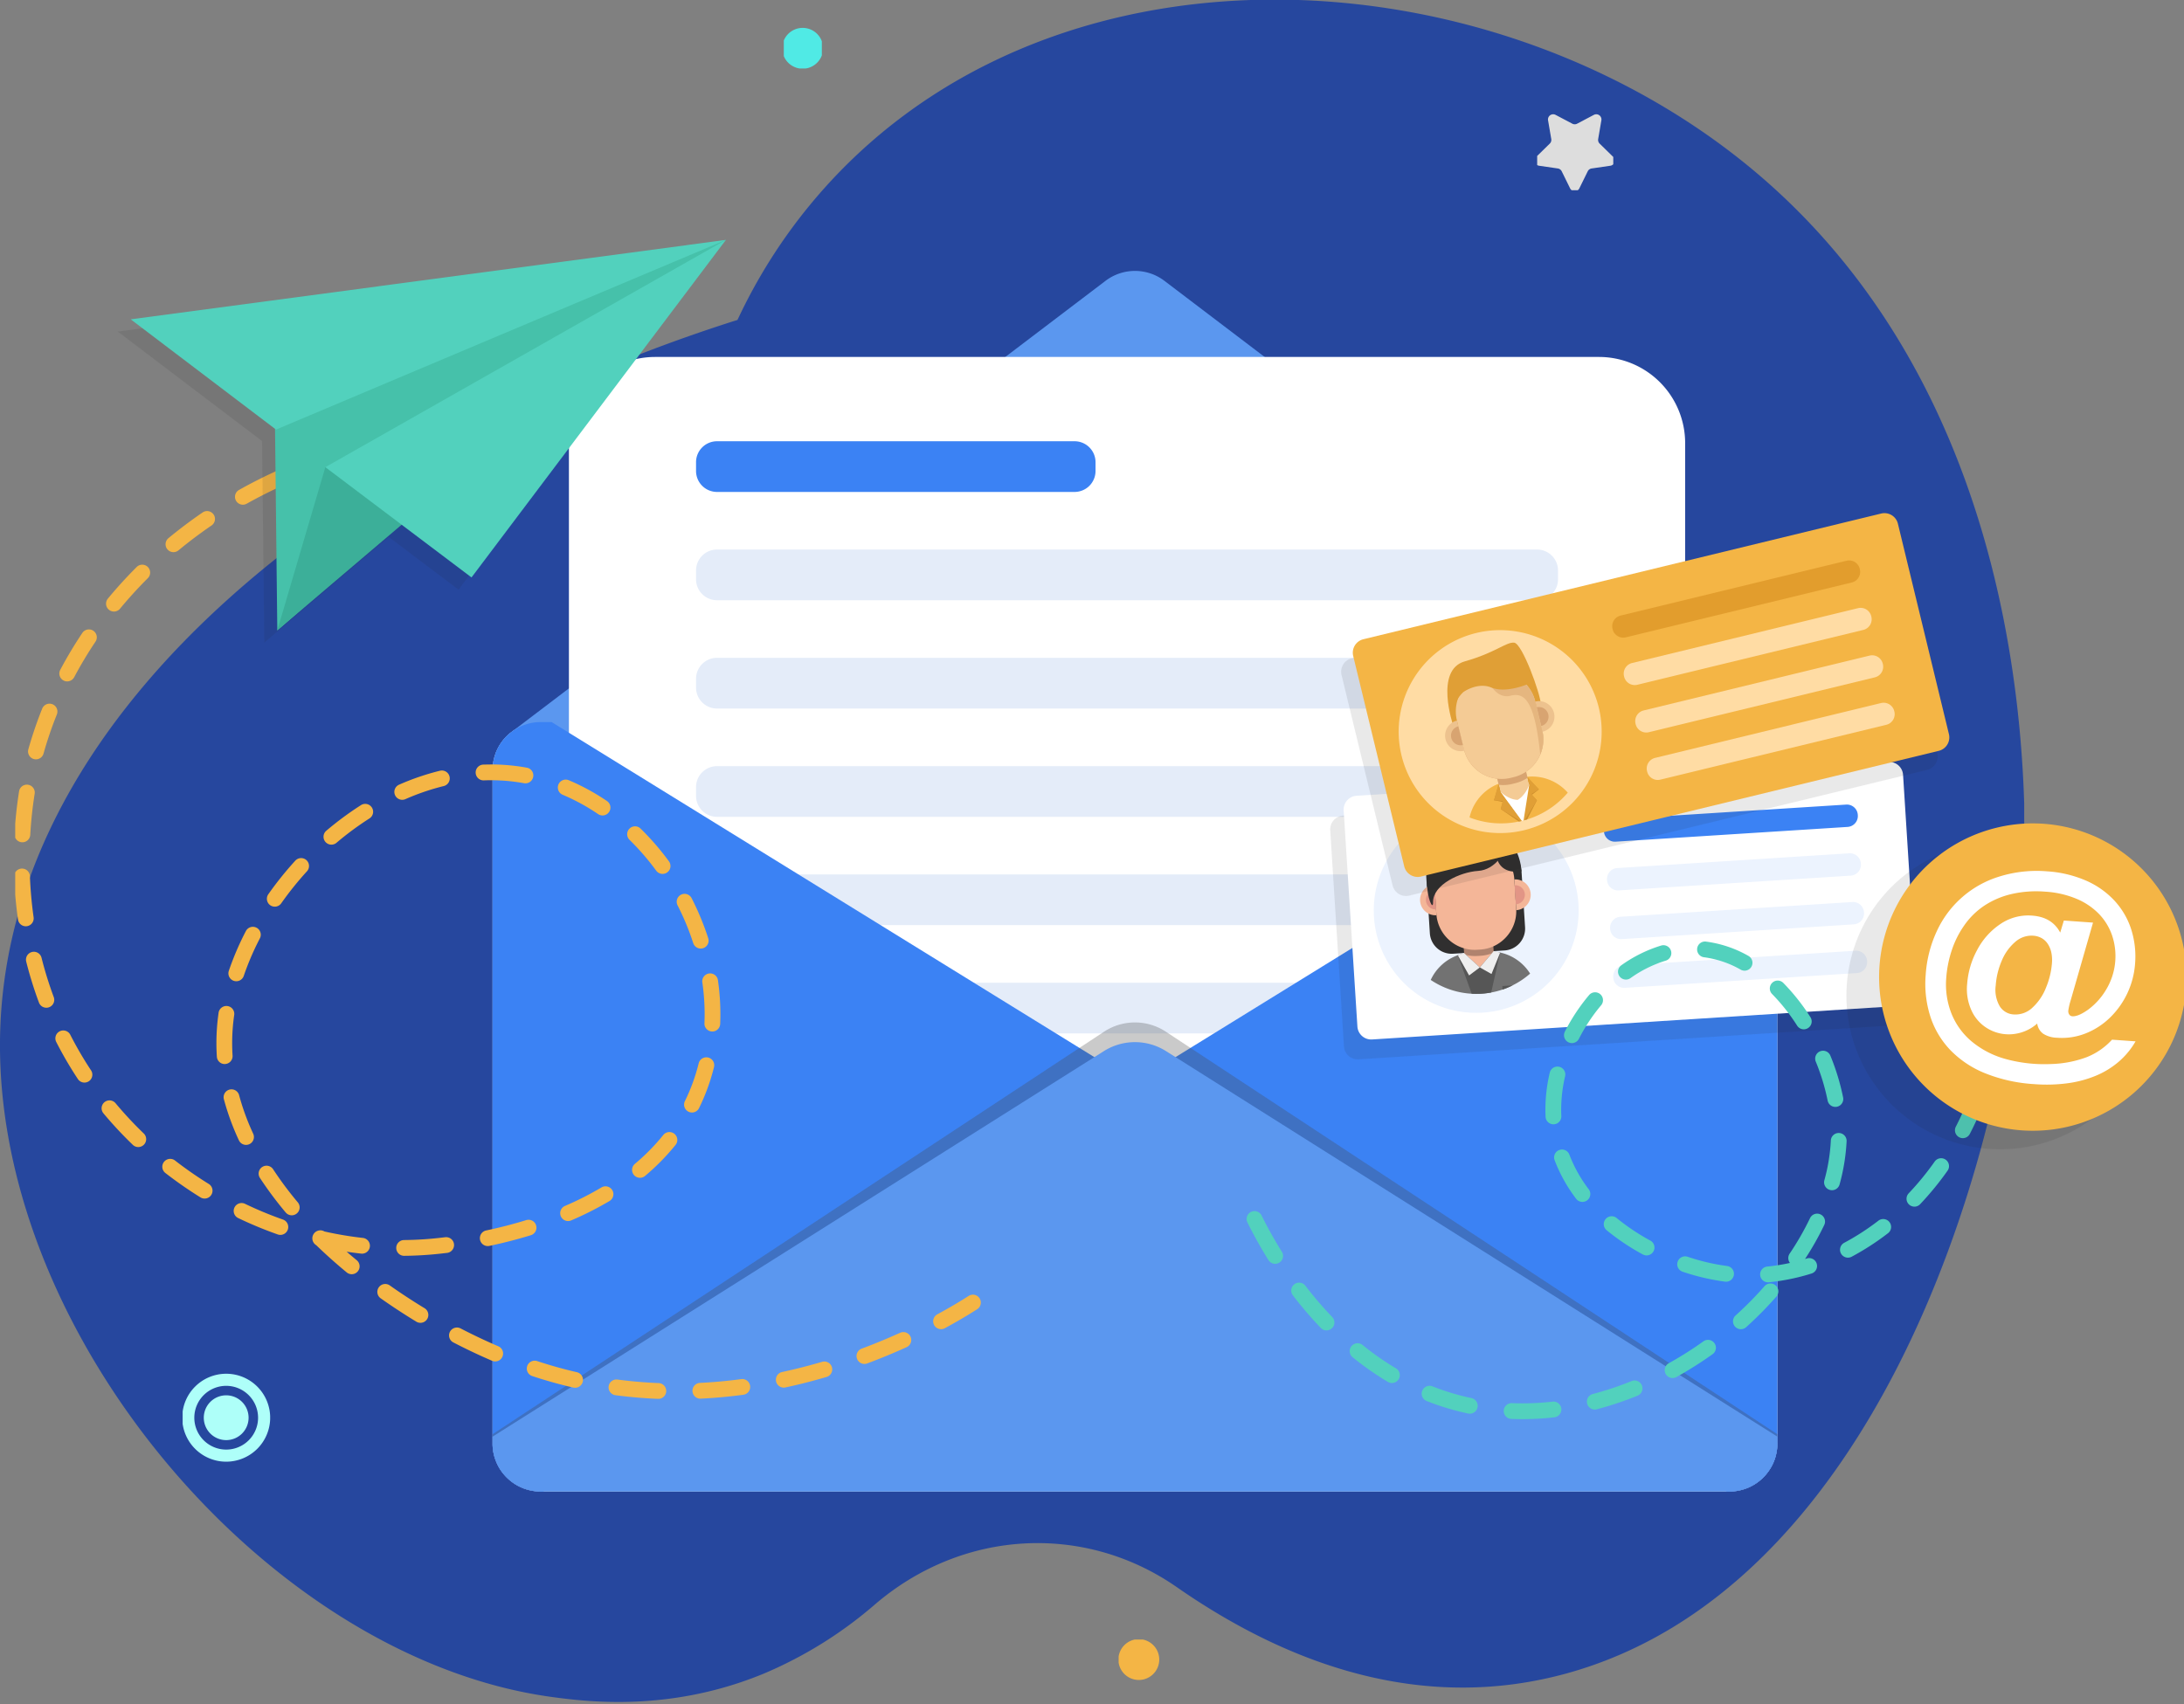 <svg xmlns="http://www.w3.org/2000/svg" xmlns:xlink="http://www.w3.org/1999/xlink" width="574" height="448" viewBox="0 0 574 448">
  <rect x="0" y="0" width="574" height="448" fill="#808080" stroke="none"/>
  <defs>
    <clipPath id="clip-path">
      <rect id="Rectangle_4" data-name="Rectangle 4" width="532" height="448" transform="translate(0 0.419)" fill="none"/>
    </clipPath>
    <clipPath id="clip-path-2">
      <rect id="Rectangle_5" data-name="Rectangle 5" width="20" height="20" transform="translate(0.476 -0.385)" fill="none"/>
    </clipPath>
    <clipPath id="clip-path-3">
      <rect id="Rectangle_6" data-name="Rectangle 6" width="11" height="11" transform="translate(-0.172 0.172)" fill="none"/>
    </clipPath>
    <clipPath id="clip-path-4">
      <rect id="Rectangle_7" data-name="Rectangle 7" width="10" height="11" transform="translate(0.388 -0.282)" fill="none"/>
    </clipPath>
    <clipPath id="clip-path-5">
      <rect id="Rectangle_8" data-name="Rectangle 8" width="23" height="24" transform="translate(0.255 0.249)" fill="none"/>
    </clipPath>
    <clipPath id="clip-path-6">
      <rect id="Rectangle_18" data-name="Rectangle 18" width="570" height="329" transform="translate(0.15 0.271)" fill="none"/>
    </clipPath>
    <clipPath id="clip-path-7">
      <rect id="Rectangle_17" data-name="Rectangle 17" width="570" height="329" transform="translate(0.15 0.272)" fill="none"/>
    </clipPath>
    <clipPath id="clip-path-8">
      <rect id="Rectangle_9" data-name="Rectangle 9" width="337.691" height="123.312" fill="none"/>
    </clipPath>
    <clipPath id="clip-path-9">
      <rect id="Rectangle_10" data-name="Rectangle 10" width="156.427" height="102.656" fill="none"/>
    </clipPath>
    <clipPath id="clip-path-10">
      <rect id="Rectangle_11" data-name="Rectangle 11" width="150.644" height="72.973" fill="none"/>
    </clipPath>
    <clipPath id="clip-path-11">
      <rect id="Rectangle_12" data-name="Rectangle 12" width="21.421" height="28.028" fill="none"/>
    </clipPath>
    <clipPath id="clip-path-12">
      <rect id="Rectangle_13" data-name="Rectangle 13" width="5.355" height="5.858" fill="none"/>
    </clipPath>
    <clipPath id="clip-path-13">
      <rect id="Rectangle_14" data-name="Rectangle 14" width="5.804" height="5.532" fill="none"/>
    </clipPath>
    <clipPath id="clip-path-14">
      <rect id="Rectangle_15" data-name="Rectangle 15" width="156.783" height="95.641" fill="none"/>
    </clipPath>
    <clipPath id="clip-path-15">
      <rect id="Rectangle_16" data-name="Rectangle 16" width="80.798" height="80.858" fill="none"/>
    </clipPath>
  </defs>
  <g id="Group_1" data-name="Group 1" transform="translate(-325 -272.543)">
    <g id="Vector_Smart_Object" data-name="Vector Smart Object" transform="translate(325 272.124)" opacity="0.7">
      <g id="Group_8" data-name="Group 8" transform="translate(0 0)">
        <g id="Group_7" data-name="Group 7" clip-path="url(#clip-path)">
          <path id="Path_4" data-name="Path 4" d="M193.826,84.211a141.892,141.892,0,0,1,18.726-29.844c60.695-74.256,179.958-68,249.891-8.144,77.559,66.384,70.388,178.107,68.8,197.2-5.515,66.408-39.989,174.507-119.288,196.527-36.839,10.23-71.99-1.274-102.656-22.613-24.219-16.853-56.153-15.28-79.27,4.476a109.722,109.722,0,0,1-29.319,18.263c-24.507,10.125-46.322,7.412-55.771,6.118C71.282,436.1-.673,352.228,0,273.806c.778-89.99,97.079-159.015,193.821-189.6" transform="translate(0 0.317)" fill="#002fab"/>
        </g>
      </g>
    </g>
    <g id="Vector_Smart_Object-2" data-name="Vector Smart Object" transform="translate(728.524 302.928)">
      <g id="Group_10" data-name="Group 10" transform="translate(0 0)">
        <g id="Group_9" data-name="Group 9" clip-path="url(#clip-path-2)">
          <path id="Path_5" data-name="Path 5" d="M11.16,2.481,15.56.16A1.36,1.36,0,0,1,17.532,1.6l-.84,4.918a1.367,1.367,0,0,0,.391,1.207l3.56,3.483a1.365,1.365,0,0,1-.753,2.326l-4.92.717a1.359,1.359,0,0,0-1.023.746l-2.2,4.474a1.357,1.357,0,0,1-2.437,0l-2.2-4.474a1.359,1.359,0,0,0-1.023-.746l-4.92-.717A1.365,1.365,0,0,1,.412,11.2l3.56-3.483a1.367,1.367,0,0,0,.391-1.207L3.523,1.6A1.36,1.36,0,0,1,5.494.16L9.9,2.481a1.354,1.354,0,0,0,1.265,0" transform="translate(-0.183 -0.349)" fill="#ddd"/>
        </g>
      </g>
    </g>
    <g id="Vector_Smart_Object-3" data-name="Vector Smart Object" transform="translate(619.172 703.371)">
      <g id="Group_12" data-name="Group 12" transform="translate(0 0)">
        <g id="Group_11" data-name="Group 11" clip-path="url(#clip-path-3)">
          <path id="Path_6" data-name="Path 6" d="M10.734,5.367A5.367,5.367,0,1,1,5.367,0a5.367,5.367,0,0,1,5.367,5.367" transform="translate(-0.233 0.071)" fill="#f4b545"/>
        </g>
      </g>
    </g>
    <g id="Vector_Smart_Object-4" data-name="Vector Smart Object" transform="translate(530.612 279.826)">
      <g id="Group_14" data-name="Group 14" transform="translate(0 0)">
        <g id="Group_13" data-name="Group 13" clip-path="url(#clip-path-4)">
          <path id="Path_7" data-name="Path 7" d="M10.734,5.367A5.367,5.367,0,1,1,5.367,0a5.367,5.367,0,0,1,5.367,5.367" transform="translate(-0.02 0.047)" fill="#50eae5"/>
        </g>
      </g>
    </g>
    <g id="Vector_Smart_Object-5" data-name="Vector Smart Object" transform="translate(372.745 633.294)">
      <g id="Group_16" data-name="Group 16" transform="translate(0 0)">
        <g id="Group_15" data-name="Group 15" clip-path="url(#clip-path-5)">
          <path id="Path_8" data-name="Path 8" d="M11.559,23.119A11.559,11.559,0,1,1,23.119,11.56a11.571,11.571,0,0,1-11.56,11.559m0-19.938a8.379,8.379,0,1,0,8.38,8.38,8.389,8.389,0,0,0-8.38-8.38" transform="translate(0.144 0.379)" fill="#aefff9"/>
          <path id="Path_9" data-name="Path 9" d="M25.513,19.628a5.887,5.887,0,1,1-5.887-5.887,5.887,5.887,0,0,1,5.887,5.887" transform="translate(-7.924 -7.689)" fill="#aefff9"/>
        </g>
      </g>
    </g>
    <g id="Vector_Smart_Object-6" data-name="Vector Smart Object" transform="translate(328.85 335.271)">
      <g id="Group_44" data-name="Group 44" transform="translate(0 0)">
        <g id="Group_43" data-name="Group 43" clip-path="url(#clip-path-6)">
          <g id="Group_42" data-name="Group 42" transform="translate(0 0)">
            <g id="Group_41" data-name="Group 41" clip-path="url(#clip-path-7)">
              <path id="Path_10" data-name="Path 10" d="M642.248,319.705V496.657c0,.215-.01.43-.02.656,0,.1-.01.2-.02.307s-.01.195-.021.3c0,.041-.01.082-.01.123-.01.072-.021.133-.031.195-.01.154-.041.308-.061.461s-.051.3-.082.441a1.613,1.613,0,0,1-.051.215.46.46,0,0,1-.031.164,1.634,1.634,0,0,1-.051.215c-.031.133-.072.267-.1.39a.185.185,0,0,1-.021.072c-.071.226-.133.451-.215.666a.039.039,0,0,1-.01.031c-.041.113-.082.225-.123.328s-.082.195-.113.287a.424.424,0,0,0-.031.082c-.123.277-.246.564-.389.83-.041.082-.092.185-.143.277s-.1.174-.154.267-.092.174-.154.256c-.1.174-.215.348-.328.513-.071.113-.143.2-.2.307-.174.225-.338.451-.522.666q-.2.246-.4.461c-.133.154-.276.3-.42.441-.061.072-.133.133-.2.205a1.538,1.538,0,0,1-.195.174c-.072.072-.154.144-.236.216-.02.02-.051.041-.072.061-.195.174-.4.338-.6.492a.283.283,0,0,0-.062.051c-.164.113-.328.236-.5.349-.062.041-.113.082-.164.113-.092.062-.184.123-.276.174a1.609,1.609,0,0,1-.225.133c-.082.051-.164.1-.246.143a11.472,11.472,0,0,1-1.8.83c-.041.01-.072.031-.113.041s-.092.031-.133.041c-.144.051-.287.1-.44.143-.256.082-.512.143-.769.205l-.4.092a2.169,2.169,0,0,1-.256.041l-.318.062c-.02,0-.031,0-.041.01l-.256.031c-.041,0-.082.01-.123.01l-.225.03c-.041,0-.082.01-.133.01l-.471.031c-.225.01-.451.02-.676.02H317.208c-.225,0-.451-.01-.676-.02l-.471-.031a4.58,4.58,0,0,1-.523-.061,2.7,2.7,0,0,1-.3-.041c-.246-.031-.492-.082-.727-.133a1.48,1.48,0,0,1-.2-.051c-.256-.062-.512-.123-.768-.205-.154-.051-.3-.092-.44-.143a13.758,13.758,0,0,1-1.987-.871l-.461-.277c-.174-.1-.348-.215-.512-.328a12.765,12.765,0,0,1-2.694-2.45q-.276-.323-.522-.677a12.128,12.128,0,0,1-1.4-2.522c-.082-.205-.164-.431-.246-.646s-.143-.441-.215-.666-.123-.451-.174-.676-.092-.42-.133-.636c-.01-.03-.01-.072-.02-.1-.031-.205-.062-.42-.082-.625a.076.076,0,0,1-.01-.051c-.02-.164-.031-.318-.041-.482-.031-.318-.041-.636-.041-.963V319.705a12.618,12.618,0,0,1,4.609-9.769.594.594,0,0,1,.082-.061l.655-.5a12.545,12.545,0,0,1,7.3-2.327H629.6a8.62,8.62,0,0,1,.9.041.447.447,0,0,1,.164.01c.287.02.584.051.86.092l.195.031c.246.041.492.092.727.154a1.16,1.16,0,0,1,.184.041c.3.072.584.154.871.246.266.082.543.185.8.287a10.229,10.229,0,0,1,1.075.5,6.172,6.172,0,0,1,.574.307,8.256,8.256,0,0,1,.942.615c.01-.011.01,0,.01,0l.656.5a.581.581,0,0,1,.082.061c.174.133.328.277.482.42.123.1.236.215.348.328a11.075,11.075,0,0,1,.983,1.087q.215.261.4.523a11.89,11.89,0,0,1,1.342,2.358c.1.226.194.462.287.7,0,.01.01.021.01.031a11.69,11.69,0,0,1,.358,1.158c.051.2.092.38.133.574.031.154.061.3.082.451s.051.308.071.461a5.072,5.072,0,0,1,.061.554,3.641,3.641,0,0,1,.031.471c.01.215.02.441.02.656" transform="translate(-178.96 -179.952)" fill="#dfe5ea"/>
              <path id="Path_11" data-name="Path 11" d="M642.568,146.694H306.393a12.659,12.659,0,0,1,3.852-5.443.6.6,0,0,1,.082-.061l.655-.5L466.732,22.371a12.792,12.792,0,0,1,15.5,0L637.969,140.687c.01-.011.01,0,.01,0l.656.5a.584.584,0,0,1,.082.061c.174.134.328.277.481.42.123.1.236.215.348.328a11.1,11.1,0,0,1,.983,1.087q.215.261.4.523a11.877,11.877,0,0,1,1.342,2.357c.1.226.195.462.287.7,0,.01.01.02.01.031" transform="translate(-180.038 -11.266)" fill="#5b97ef"/>
              <path id="Path_12" data-name="Path 12" d="M646.557,363.582H353.189V97.2a22.654,22.654,0,0,1,22.645-22.662H623.912A22.654,22.654,0,0,1,646.557,97.2Z" transform="translate(-207.515 -43.429)" fill="#fff"/>
              <path id="Path_13" data-name="Path 13" d="M655.174,210.507H439.608a5.509,5.509,0,0,1-5.491-5.495v-2.337a5.509,5.509,0,0,1,5.491-5.495H655.174a5.509,5.509,0,0,1,5.491,5.495v2.337a5.509,5.509,0,0,1-5.491,5.495" transform="translate(-255.033 -115.444)" fill="#e4ecf9"/>
              <path id="Path_14" data-name="Path 14" d="M655.174,279.467H439.608a5.509,5.509,0,0,1-5.491-5.495v-2.336a5.509,5.509,0,0,1,5.491-5.5H655.174a5.509,5.509,0,0,1,5.491,5.5v2.336a5.509,5.509,0,0,1-5.491,5.495" transform="translate(-255.033 -155.935)" fill="#e4ecf9"/>
              <path id="Path_15" data-name="Path 15" d="M655.174,348.428H439.608a5.509,5.509,0,0,1-5.491-5.495V340.6a5.509,5.509,0,0,1,5.491-5.495H655.174a5.509,5.509,0,0,1,5.491,5.495v2.336a5.509,5.509,0,0,1-5.491,5.495" transform="translate(-255.033 -196.426)" fill="#e4ecf9"/>
              <path id="Path_16" data-name="Path 16" d="M655.174,417.388H439.608a5.509,5.509,0,0,1-5.491-5.5v-2.336a5.509,5.509,0,0,1,5.491-5.495H655.174a5.509,5.509,0,0,1,5.491,5.495v2.336a5.509,5.509,0,0,1-5.491,5.5" transform="translate(-255.033 -236.917)" fill="#e4ecf9"/>
              <path id="Path_17" data-name="Path 17" d="M655.174,486.348H439.608a5.509,5.509,0,0,1-5.491-5.495v-2.337a5.509,5.509,0,0,1,5.491-5.495H655.174a5.509,5.509,0,0,1,5.491,5.495v2.337a5.509,5.509,0,0,1-5.491,5.495" transform="translate(-255.033 -277.407)" fill="#e4ecf9"/>
              <path id="Path_18" data-name="Path 18" d="M473.408,412.927v.01a8.278,8.278,0,0,1-1.741,1.435L317.9,509.316h-.7a12.353,12.353,0,0,1-3.667-.543c-.164-.051-.328-.1-.482-.154a12.531,12.531,0,0,1-5.214-3.455q-.2-.216-.4-.461a11.822,11.822,0,0,1-1.055-1.486c-.113-.174-.2-.349-.307-.523s-.194-.369-.276-.554a12.6,12.6,0,0,1-1.25-5.484V319.705a12.618,12.618,0,0,1,4.609-9.769.589.589,0,0,1,.082-.061l.655-.5a12.545,12.545,0,0,1,7.3-2.327H320.1l13.5,8.334,124.456,76.851,4.681,2.891,8.932,5.515a8.287,8.287,0,0,1,1.741,1.435v.01a8.1,8.1,0,0,1,0,10.846" transform="translate(-178.96 -179.952)" fill="#3b82f4"/>
              <path id="Path_19" data-name="Path 19" d="M879.427,319.705V496.657c0,.215-.01.43-.02.656,0,.1-.01.2-.02.307s-.01.195-.021.3c0,.041-.01.082-.01.123-.01.072-.021.133-.031.195-.01.154-.041.308-.061.461s-.051.3-.082.441c0,.021-.01.051-.01.072a1.075,1.075,0,0,1-.041.144.46.46,0,0,1-.031.164,1.644,1.644,0,0,1-.051.215c-.031.133-.061.256-.1.39a.187.187,0,0,1-.021.072c-.061.226-.133.451-.215.666a.039.039,0,0,1-.01.031c-.041.113-.072.215-.123.328-.031.092-.072.184-.113.287a.669.669,0,0,0-.031.082c-.123.277-.246.564-.389.83-.041.082-.092.185-.143.277s-.1.174-.154.267-.092.174-.154.256c-.1.174-.215.348-.328.513-.071.113-.143.2-.2.307-.174.236-.348.451-.522.666q-.2.246-.4.461c-.133.154-.276.3-.42.441-.061.072-.133.133-.2.205a1.536,1.536,0,0,1-.194.174c-.072.072-.154.144-.236.216-.02.02-.051.041-.072.061-.195.174-.4.338-.6.492a.28.28,0,0,0-.062.051c-.164.113-.328.236-.5.349-.062.041-.113.082-.164.113-.092.062-.184.123-.276.174a1.61,1.61,0,0,1-.226.133c-.082.051-.164.1-.246.143a11.476,11.476,0,0,1-1.8.83c-.041.01-.082.031-.113.041s-.092.031-.133.041c-.144.051-.287.1-.44.143-.256.082-.512.143-.768.205l-.4.092a2.172,2.172,0,0,1-.256.041l-.318.062h-.031c-.092.01-.184.031-.266.041-.041,0-.082.01-.123.01-.071.01-.143.02-.225.03-.041,0-.082.01-.133.01l-.471.031c-.225.01-.451.02-.676.02h-.7L712.318,414.373a7.968,7.968,0,0,1-1.731-1.435v-.01a8.082,8.082,0,0,1,0-10.846v-.01a7.975,7.975,0,0,1,1.731-1.435l8.922-5.515,4.681-2.891L850.387,315.38l13.5-8.334h2.888a8.621,8.621,0,0,1,.9.041.446.446,0,0,1,.164.01c.287.02.584.051.86.092l.195.031c.246.041.492.092.727.154a1.161,1.161,0,0,1,.184.041c.3.072.584.154.871.246.266.082.543.185.8.287a10.241,10.241,0,0,1,1.075.5,6.179,6.179,0,0,1,.574.307,8.256,8.256,0,0,1,.942.615c.01-.011.01,0,.01,0l.656.5a.591.591,0,0,1,.082.061c.174.133.328.277.482.42.123.1.236.215.348.328a11.06,11.06,0,0,1,.983,1.087q.215.261.4.523a11.89,11.89,0,0,1,1.342,2.358c.1.226.195.462.287.7,0,.01.01.021.01.031a11.674,11.674,0,0,1,.358,1.158c.051.2.092.38.133.574.031.154.061.3.082.451s.051.308.071.461a5.088,5.088,0,0,1,.061.554,3.641,3.641,0,0,1,.031.471c.01.215.02.441.02.656" transform="translate(-416.139 -179.952)" fill="#3b82f4"/>
              <g id="Group_19" data-name="Group 19" transform="translate(125.597 206.053)" opacity="0.29">
                <g id="Group_18" data-name="Group 18">
                  <g id="Group_17" data-name="Group 17" clip-path="url(#clip-path-8)">
                    <path id="Path_20" data-name="Path 20" d="M642.248,606.563v1.84c0,7.3-5.665,13.215-12.651,13.215H317.208c-6.986,0-12.651-5.917-12.651-13.215v-1.84L465.234,500.771a14.758,14.758,0,0,1,16.328,0Z" transform="translate(-304.557 -498.307)" fill="#474747"/>
                  </g>
                </g>
              </g>
              <path id="Path_21" data-name="Path 21" d="M642.248,614.559v1.763a12.656,12.656,0,0,1-12.651,12.66H317.208a12.656,12.656,0,0,1-12.651-12.66v-1.763L465.234,513.208a15.3,15.3,0,0,1,16.328,0Z" transform="translate(-178.96 -299.618)" fill="#5b97ef"/>
              <path id="Path_22" data-name="Path 22" d="M533.62,141.547H439.608a5.509,5.509,0,0,1-5.491-5.495v-2.336a5.509,5.509,0,0,1,5.491-5.495H533.62a5.509,5.509,0,0,1,5.491,5.495v2.336a5.509,5.509,0,0,1-5.491,5.495" transform="translate(-255.033 -74.953)" fill="#3b82f4"/>
              <path id="Path_23" data-name="Path 23" d="M169.309,380.2l-.084,0c-3.745-.149-7.515-.473-11.2-.963a2.074,2.074,0,0,1,.545-4.112c3.564.472,7.206.786,10.826.93a2.075,2.075,0,0,1-.081,4.148m11.049-.052a2.075,2.075,0,0,1-.1-4.148c3.575-.173,7.221-.506,10.835-.99a2.074,2.074,0,0,1,.549,4.112c-3.73.5-7.493.844-11.183,1.023l-.1,0m-32.944-2.863a2.113,2.113,0,0,1-.466-.053c-3.636-.836-7.281-1.858-10.834-3.038a2.074,2.074,0,0,1,1.3-3.938c3.43,1.139,6.949,2.125,10.458,2.932a2.075,2.075,0,0,1-.463,4.1m54.846-.041a2.075,2.075,0,0,1-.434-4.1c3.516-.756,7.071-1.663,10.567-2.693a2.075,2.075,0,0,1,1.172,3.98c-3.594,1.061-7.25,1.991-10.867,2.769a2.051,2.051,0,0,1-.437.047m21.212-6.23a2.075,2.075,0,0,1-.725-4.019c3.387-1.263,6.784-2.665,10.1-4.167a2.074,2.074,0,0,1,1.711,3.78c-3.4,1.54-6.882,2.979-10.357,4.276a2.081,2.081,0,0,1-.724.131m-97.041-.657a2.079,2.079,0,0,1-.815-.168c-3.356-1.439-6.767-3.053-10.137-4.8a2.074,2.074,0,1,1,1.9-3.685c3.283,1.7,6.6,3.269,9.867,4.668a2.076,2.076,0,0,1-.818,3.983m117.18-8.481a2.075,2.075,0,0,1-.988-3.9c2.915-1.577,5.689-3.206,8.245-4.841a2.074,2.074,0,0,1,2.233,3.5c-2.64,1.689-5.5,3.369-8.505,4.995a2.061,2.061,0,0,1-.984.25m-136.831-1.67a2.064,2.064,0,0,1-1.074-.3c-3.211-1.95-6.365-4.017-9.375-6.142a2.074,2.074,0,0,1,2.391-3.391c2.932,2.07,6.006,4.083,9.136,5.984a2.076,2.076,0,0,1-1.077,3.849m-18.06-12.779a2.064,2.064,0,0,1-1.317-.474c-2.81-2.317-5.5-4.723-8.012-7.154A2.1,2.1,0,0,1,81.56,336.2a93.678,93.678,0,0,0,10.142,1.7,2.075,2.075,0,0,1-.456,4.124q-1.922-.213-3.854-.506,1.3,1.132,2.649,2.243a2.075,2.075,0,0,1-1.32,3.676m13.787-4.836a2.075,2.075,0,0,1-.018-4.15c2.888-.025,5.8-.193,8.67-.5.587-.063,1.28-.137,2.138-.24a2.074,2.074,0,0,1,.492,4.12c-.879.1-1.588.182-2.105.237q-4.628.492-9.158.53Zm21.968-2.563a2.075,2.075,0,0,1-.425-4.105c3.611-.761,7.156-1.675,10.536-2.719a2.075,2.075,0,0,1,1.223,3.966c-3.5,1.079-7.169,2.027-10.9,2.814a2.071,2.071,0,0,1-.43.045M69.97,337.1a2.065,2.065,0,0,1-.687-.118,103.748,103.748,0,0,1-10.419-4.321,2.075,2.075,0,0,1,1.794-3.742,99.214,99.214,0,0,0,10,4.149,2.075,2.075,0,0,1-.687,4.032m75.622-3.634a2.075,2.075,0,0,1-.82-3.982A83.075,83.075,0,0,0,154.4,324.6a2.075,2.075,0,0,1,2.118,3.568,87.212,87.212,0,0,1-10.106,5.122,2.071,2.071,0,0,1-.817.169m-72.631-1.511a2.069,2.069,0,0,1-1.589-.741,95.733,95.733,0,0,1-6.758-9.06,2.074,2.074,0,1,1,3.468-2.275,91.7,91.7,0,0,0,6.464,8.666,2.075,2.075,0,0,1-1.586,3.41m-22.9-4.4a2.067,2.067,0,0,1-1.089-.31,106.861,106.861,0,0,1-9.257-6.436,2.074,2.074,0,0,1,2.542-3.277,102.813,102.813,0,0,0,8.9,6.183,2.076,2.076,0,0,1-1.093,3.84m114.418-5.46a2.075,2.075,0,0,1-1.334-3.664,54.573,54.573,0,0,0,7.455-7.582,2.074,2.074,0,1,1,3.232,2.6,58.84,58.84,0,0,1-8.021,8.16,2.063,2.063,0,0,1-1.332.486M32.629,314.006a2.064,2.064,0,0,1-1.438-.581,104.357,104.357,0,0,1-7.691-8.25,2.074,2.074,0,1,1,3.18-2.662,100.718,100.718,0,0,0,7.386,7.922,2.075,2.075,0,0,1-1.438,3.57m28.325-.566a2.072,2.072,0,0,1-1.881-1.2,66.2,66.2,0,0,1-3.921-10.707,2.073,2.073,0,1,1,4-1.076,62.072,62.072,0,0,0,3.676,10.032,2.074,2.074,0,0,1-1.879,2.951m117.2-8.513a2.074,2.074,0,0,1-1.857-2.994,49.173,49.173,0,0,0,3.475-9.361l.15-.586a2.073,2.073,0,1,1,4.022,1.007l-.159.625a53.28,53.28,0,0,1-3.771,10.153,2.074,2.074,0,0,1-1.86,1.156M18.483,297.059a2.07,2.07,0,0,1-1.73-.93,99.319,99.319,0,0,1-5.688-9.755,2.073,2.073,0,1,1,3.695-1.883,95.279,95.279,0,0,0,5.45,9.347,2.075,2.075,0,0,1-1.726,3.221m36.86-4.869a2.074,2.074,0,0,1-2.067-1.941c-.077-1.181-.115-2.382-.115-3.569a55.856,55.856,0,0,1,.564-7.893,2.073,2.073,0,1,1,4.1.59,51.638,51.638,0,0,0-.523,7.3c0,1.1.036,2.209.107,3.3a2.074,2.074,0,0,1-1.935,2.2c-.045,0-.091,0-.136,0M183.5,283.627l-.091,0a2.074,2.074,0,0,1-1.982-2.162q.052-1.2.051-2.4a58.708,58.708,0,0,0-.591-8.246,2.073,2.073,0,1,1,4.1-.585,62.84,62.84,0,0,1,.632,8.83q0,1.292-.055,2.585a2.075,2.075,0,0,1-2.069,1.985M8.467,277.383a2.073,2.073,0,0,1-1.942-1.35,102.476,102.476,0,0,1-3.35-10.782A2.073,2.073,0,1,1,7.2,264.24a98.258,98.258,0,0,0,3.213,10.343,2.074,2.074,0,0,1-1.942,2.8m49.917-6.965a2.075,2.075,0,0,1-1.963-2.743,75.259,75.259,0,0,1,4.483-10.45,2.074,2.074,0,1,1,3.679,1.916,71.1,71.1,0,0,0-4.236,9.87,2.074,2.074,0,0,1-1.963,1.407m122.061-8.591a2.074,2.074,0,0,1-1.973-1.439,66.846,66.846,0,0,0-4.1-9.9,2.074,2.074,0,1,1,3.692-1.89,71.111,71.111,0,0,1,4.355,10.521,2.075,2.075,0,0,1-1.974,2.712M3.063,255.966a2.074,2.074,0,0,1-2.051-1.784A112.618,112.618,0,0,1,0,242.956a2.073,2.073,0,1,1,4.144-.165A108.308,108.308,0,0,0,5.118,253.6a2.078,2.078,0,0,1-2.055,2.367M68.5,250.814a2.075,2.075,0,0,1-1.693-3.269,89.731,89.731,0,0,1,7.09-8.827,2.074,2.074,0,1,1,3.061,2.8,85.682,85.682,0,0,0-6.761,8.416,2.069,2.069,0,0,1-1.7.881M170.425,242.2a2.072,2.072,0,0,1-1.675-.849,65.475,65.475,0,0,0-7.008-8.1,2.074,2.074,0,0,1,2.9-2.966A69.629,69.629,0,0,1,172.1,238.9a2.075,2.075,0,0,1-1.671,3.3m-87.041-7.689a2.075,2.075,0,0,1-1.342-3.657,83.6,83.6,0,0,1,9.116-6.736,2.074,2.074,0,0,1,2.227,3.5,79.345,79.345,0,0,0-8.662,6.4,2.065,2.065,0,0,1-1.339.492m-81.212-.625c-.04,0-.08,0-.121,0A2.075,2.075,0,0,1,.1,231.692a112.1,112.1,0,0,1,1.2-11.208,2.073,2.073,0,1,1,4.094.655,107.98,107.98,0,0,0-1.157,10.792,2.075,2.075,0,0,1-2.068,1.956m152.475-7.051a2.062,2.062,0,0,1-1.162-.358,53.9,53.9,0,0,0-9.334-5.087,2.075,2.075,0,0,1,1.607-3.826,58.048,58.048,0,0,1,10.054,5.479,2.075,2.075,0,0,1-1.165,3.792m-52.641-4.113a2.075,2.075,0,0,1-.835-3.974,65.235,65.235,0,0,1,10.791-3.679,2.075,2.075,0,0,1,.98,4.032,61.092,61.092,0,0,0-10.1,3.445,2.057,2.057,0,0,1-.833.176m32.379-4.33a2.091,2.091,0,0,1-.375-.034,48.254,48.254,0,0,0-8.649-.78c-.586-.011-1.273.012-1.908.037a2.075,2.075,0,0,1-.16-4.147c.689-.026,1.426-.014,2.069-.039a52.415,52.415,0,0,1,9.393.847,2.075,2.075,0,0,1-.37,4.116M5.734,212.085a2.075,2.075,0,0,1-2-2.637,105.152,105.152,0,0,1,3.633-10.674,2.074,2.074,0,1,1,3.848,1.548,100.8,100.8,0,0,0-3.489,10.25,2.074,2.074,0,0,1-1.995,1.513M13.95,191.6a2.075,2.075,0,0,1-1.829-3.047,109.783,109.783,0,0,1,5.787-9.673,2.074,2.074,0,1,1,3.443,2.312,105.634,105.634,0,0,0-5.568,9.3,2.072,2.072,0,0,1-1.833,1.1m12.288-18.358a2.074,2.074,0,0,1-1.6-3.4c2.371-2.872,4.922-5.673,7.582-8.325a2.074,2.074,0,0,1,2.927,2.939c-2.565,2.559-5.025,5.26-7.313,8.03a2.067,2.067,0,0,1-1.6.753m15.64-15.612a2.075,2.075,0,0,1-1.321-3.675c2.868-2.37,5.893-4.645,8.99-6.764a2.074,2.074,0,0,1,2.34,3.426c-3,2.049-5.92,4.248-8.691,6.538a2.061,2.061,0,0,1-1.318.475M60.12,145.146a2.075,2.075,0,0,1-1.015-3.885c3.243-1.82,6.62-3.526,10.035-5.07a2.074,2.074,0,0,1,1.707,3.781c-3.307,1.5-6.576,3.147-9.715,4.908a2.062,2.062,0,0,1-1.012.266m20.14-9.115A2.075,2.075,0,0,1,79.569,132c3.505-1.239,7.116-2.348,10.732-3.3a2.075,2.075,0,0,1,1.05,4.015c-3.5.918-7,1.994-10.4,3.195a2.081,2.081,0,0,1-.691.119" transform="translate(-0.135 -75.196)" fill="#f4b545"/>
              <g id="Group_22" data-name="Group 22" transform="translate(27.097 3.546)" opacity="0.1">
                <g id="Group_21" data-name="Group 21">
                  <g id="Group_20" data-name="Group 20" clip-path="url(#clip-path-9)">
                    <path id="Path_24" data-name="Path 24" d="M222.391,7.782,65.964,28.669l37.924,28.786.594,52.983,32.681-27.779,18.364,13.857Z" transform="translate(-65.964 -7.781)" fill="#232323"/>
                  </g>
                </g>
              </g>
              <path id="Path_25" data-name="Path 25" d="M166.3,102.655l-.868-77.393L284.208,0Z" transform="translate(-97.271 0.335)" fill="#46c1aa"/>
              <path id="Path_26" data-name="Path 26" d="M112.413,49.868C113.014,49.566,230.659,0,230.659,0L74.232,20.886Z" transform="translate(-43.721 0.335)" fill="#52d1bd"/>
              <path id="Path_27" data-name="Path 27" d="M180.163,140.264l-12.629,42.91L221.7,137.129Z" transform="translate(-98.505 -80.184)" fill="#3caf99"/>
              <path id="Path_28" data-name="Path 28" d="M198.125,59.746,236.54,88.733,303.4,0Z" transform="translate(-116.467 0.335)" fill="#52d1bd"/>
              <g id="Group_25" data-name="Group 25" transform="translate(345.752 142.786)" opacity="0.1">
                <g id="Group_24" data-name="Group 24">
                  <g id="Group_23" data-name="Group 23" clip-path="url(#clip-path-10)">
                    <path id="Path_29" data-name="Path 29" d="M984.859,348.456a3.638,3.638,0,0,0-3.849-3.391l-139.782,8.892a3.639,3.639,0,0,0-3.389,3.852l3.609,56.823a3.638,3.638,0,0,0,3.849,3.392l139.782-8.892a3.639,3.639,0,0,0,3.389-3.852Z" transform="translate(-837.832 -345.058)" fill="#232323"/>
                  </g>
                </g>
              </g>
              <path id="Path_30" data-name="Path 30" d="M993.642,396.477,853.86,405.368a3.638,3.638,0,0,1-3.849-3.391L846.4,345.154a3.639,3.639,0,0,1,3.389-3.852l139.782-8.892a3.638,3.638,0,0,1,3.849,3.392l3.609,56.823a3.638,3.638,0,0,1-3.389,3.852" transform="translate(-497.107 -194.841)" fill="#fff"/>
              <path id="Path_31" data-name="Path 31" d="M1076.136,365.446l-61,3.88a2.877,2.877,0,0,1-3.044-2.682l-.009-.144a2.877,2.877,0,0,1,2.68-3.046l61-3.88a2.877,2.877,0,0,1,3.044,2.682l.009.144a2.878,2.878,0,0,1-2.68,3.046" transform="translate(-594.391 -210.792)" fill="#3b82f4"/>
              <path id="Path_32" data-name="Path 32" d="M1078.106,396.468l-61,3.88a2.877,2.877,0,0,1-3.044-2.682l-.009-.144a2.877,2.877,0,0,1,2.68-3.046l61-3.88a2.877,2.877,0,0,1,3.044,2.682l.009.144a2.878,2.878,0,0,1-2.68,3.046" transform="translate(-595.548 -229.006)" fill="#ecf3fe"/>
              <path id="Path_33" data-name="Path 33" d="M1080.077,427.49l-61,3.88a2.877,2.877,0,0,1-3.044-2.682l-.009-.144a2.877,2.877,0,0,1,2.68-3.046l61-3.88a2.877,2.877,0,0,1,3.044,2.682l.009.144a2.877,2.877,0,0,1-2.68,3.046" transform="translate(-596.705 -247.222)" fill="#ecf3fe"/>
              <path id="Path_34" data-name="Path 34" d="M1082.047,458.512l-61,3.88a2.877,2.877,0,0,1-3.044-2.682l-.009-.144a2.877,2.877,0,0,1,2.68-3.046l61-3.88a2.877,2.877,0,0,1,3.044,2.682l.009.144a2.877,2.877,0,0,1-2.68,3.046" transform="translate(-597.862 -265.437)" fill="#ecf3fe"/>
              <path id="Path_35" data-name="Path 35" d="M919.369,386.99a26.923,26.923,0,1,1-28.576-25.179,26.936,26.936,0,0,1,28.576,25.179" transform="translate(-508.37 -212.076)" fill="#ecf3fe"/>
              <path id="Path_36" data-name="Path 36" d="M927.958,458.926a21.222,21.222,0,0,1-4.605,3.091,20.463,20.463,0,0,1-2.641,1.1,20.791,20.791,0,0,1-2.981.776,21.424,21.424,0,0,1-15.893-3.3,12.417,12.417,0,0,1,7.1-6.494h0a.01.01,0,0,1,.008,0,11.545,11.545,0,0,1,1.681-.461.679.679,0,0,1,.069-.015,11.931,11.931,0,0,1,1.555-.2l4.471-.284a11.929,11.929,0,0,1,1.568,0,.327.327,0,0,1,.071.006,11.678,11.678,0,0,1,1.729.244h.005v0a12.4,12.4,0,0,1,7.864,5.542" transform="translate(-529.662 -265.713)" fill="#727272"/>
              <path id="Path_37" data-name="Path 37" d="M924.028,386.42l.916,14.415a5.758,5.758,0,0,1-5.378,6.116l-13.54.861a5.759,5.759,0,0,1-6.108-5.386L899,388.012c-.813-12.8,11.737-13.021,11.737-13.021a14.9,14.9,0,0,1,6.538.995c2.944,1.206,5.924,3.785,6.633,9.216.053.389.092.8.119,1.219" transform="translate(-527.974 -219.823)" fill="#302f2f"/>
              <path id="Path_38" data-name="Path 38" d="M930.506,443.465l.269,4.239c.114,1.8-1.532,3.379-3.659,3.514s-3.96-1.226-4.074-3.022l-.269-4.239a2.94,2.94,0,0,1,.67-2.029,3.338,3.338,0,0,1,.356-.386,3.877,3.877,0,0,1,.847-.6,4.482,4.482,0,0,1,3.619-.23,3.863,3.863,0,0,1,.915.489l.043.03a3.355,3.355,0,0,1,.361.308,2.939,2.939,0,0,1,.921,1.927" transform="translate(-541.951 -258.273)" fill="#f4b698"/>
              <g id="Group_28" data-name="Group 28" transform="translate(373.238 160.568)" opacity="0.28">
                <g id="Group_27" data-name="Group 27">
                  <g id="Group_26" data-name="Group 26" clip-path="url(#clip-path-11)">
                    <path id="Path_39" data-name="Path 39" d="M925.416,397.551l.392,6.173a10.148,10.148,0,0,1-6.028,9.9l.1,1.628a9.992,9.992,0,0,1-3.414.834l-.827.053a9.977,9.977,0,0,1-3.492-.394l-.1-1.628a10.146,10.146,0,0,1-7.231-9.054l-.392-6.173a10.141,10.141,0,0,1,9.444-10.684l.827-.053a10.039,10.039,0,0,1,6.408,1.8h0a10.113,10.113,0,0,1,4.311,7.6" transform="translate(-904.408 -388.13)"/>
                  </g>
                </g>
              </g>
              <path id="Path_40" data-name="Path 40" d="M925.172,393.653l.493,7.754a10.058,10.058,0,0,1-1.424,5.834l-.006.007a10.733,10.733,0,0,1-.789,1.127,10.174,10.174,0,0,1-3.806,2.931,9.982,9.982,0,0,1-3.415.832l-.826.053a9.953,9.953,0,0,1-3.49-.393,10.148,10.148,0,0,1-7.234-9.056l-.49-7.713c-.007-.107-.01-.215-.014-.322a10.1,10.1,0,0,1,3.055-7.594,10.24,10.24,0,0,1,.994-.855,10.02,10.02,0,0,1,5.4-2l.826-.053a10.024,10.024,0,0,1,6.22,1.679,10.153,10.153,0,0,1,2.47,2.323,10.045,10.045,0,0,1,2.033,5.447" transform="translate(-531.027 -225.245)" fill="#f4b698"/>
              <path id="Path_41" data-name="Path 41" d="M959.355,411a4.05,4.05,0,0,1-3.782,4.3l-.513-8.083a4.022,4.022,0,0,1,1.6.22l.007,0a4.05,4.05,0,0,1,2.69,3.562" transform="translate(-560.911 -238.761)" fill="#f4b698"/>
              <path id="Path_42" data-name="Path 42" d="M957.955,413.288a2.507,2.507,0,0,1-2.342,2.662l-.318-5.005a2.507,2.507,0,0,1,2.66,2.344" transform="translate(-561.05 -240.955)" fill="#e29586"/>
              <path id="Path_43" data-name="Path 43" d="M930.188,453.775v0l-2.363,10.508a21.516,21.516,0,0,1-5.122.326l-3.674-10.124v0l2.134-.136.08.073,3.59,3.271,3.153-3.7.07-.083Z" transform="translate(-539.755 -266.106)" fill="#565656"/>
              <path id="Path_44" data-name="Path 44" d="M898.824,410.458l.514,8.083a4.051,4.051,0,0,1-1.413-7.923c.061-.018.123-.036.186-.049l.1-.02a3.883,3.883,0,0,1,.613-.09" transform="translate(-525.667 -240.672)" fill="#f4b698"/>
              <path id="Path_45" data-name="Path 45" d="M898.772,416.848a2.506,2.506,0,0,0,2.66,2.344l-.318-5.005a2.507,2.507,0,0,0-2.342,2.662" transform="translate(-527.858 -242.861)" fill="#e29586"/>
              <path id="Path_46" data-name="Path 46" d="M950.114,474.7a20.453,20.453,0,0,1-2.641,1.1l-.059-.926Z" transform="translate(-556.422 -278.39)" fill="#565656"/>
              <g id="Group_31" data-name="Group 31" transform="translate(385.078 187.667)" opacity="0.2">
                <g id="Group_30" data-name="Group 30">
                  <g id="Group_29" data-name="Group 29" clip-path="url(#clip-path-12)">
                    <path id="Path_47" data-name="Path 47" d="M933.089,457.691l3.136,1.938,2.219-5.858Z" transform="translate(-933.089 -453.772)" fill="#363636"/>
                  </g>
                </g>
              </g>
              <path id="Path_48" data-name="Path 48" d="M938.444,453.266l-2.284,5.662-3.071-1.742,3.221-3.784.42-.492Z" transform="translate(-548.011 -265.598)" fill="#eee"/>
              <g id="Group_34" data-name="Group 34" transform="translate(379.274 188.377)" opacity="0.2">
                <g id="Group_33" data-name="Group 33">
                  <g id="Group_32" data-name="Group 32" clip-path="url(#clip-path-13)">
                    <path id="Path_49" data-name="Path 49" d="M919.03,455.491l2.913,5.532,2.891-2.322Z" transform="translate(-919.031 -455.491)" fill="#363636"/>
                  </g>
                </g>
              </g>
              <path id="Path_50" data-name="Path 50" d="M924.834,457.89l-2.822,2.117-2.982-5.327,1.654-.57.479.435Z" transform="translate(-539.756 -266.303)" fill="#eee"/>
              <path id="Path_51" data-name="Path 51" d="M949.832,388.975c-7.49,1.022-7.206-5.837-6.633-9.216,2.944,1.206,5.924,3.785,6.633,9.216" transform="translate(-553.795 -222.647)" fill="#302f2f"/>
              <path id="Path_52" data-name="Path 52" d="M920.09,383.978c-.233.432-2.529,5.268-7.2,5.565s-11.9,3.574-11.833,8.241-6.748-13.834,7.335-16.206,11.7,2.4,11.7,2.4" transform="translate(-528.271 -223.326)" fill="#302f2f"/>
              <g id="Group_37" data-name="Group 37" transform="translate(348.632 77.173)" opacity="0.1">
                <g id="Group_36" data-name="Group 36">
                  <g id="Group_35" data-name="Group 35" clip-path="url(#clip-path-14)">
                    <path id="Path_53" data-name="Path 53" d="M1001.489,244.231,988.073,188.9a3.637,3.637,0,0,0-4.379-2.671L847.58,219.279a3.64,3.64,0,0,0-2.669,4.382l13.416,55.332a3.636,3.636,0,0,0,4.379,2.671L998.82,248.614a3.64,3.64,0,0,0,2.669-4.383" transform="translate(-844.808 -186.126)" fill="#232323"/>
                  </g>
                </g>
              </g>
              <path id="Path_54" data-name="Path 54" d="M1006.234,236.48,870.119,269.532a3.637,3.637,0,0,1-4.379-2.671l-13.416-55.332a3.64,3.64,0,0,1,2.669-4.382l136.115-33.051a3.636,3.636,0,0,1,4.379,2.671L1008.9,232.1a3.64,3.64,0,0,1-2.669,4.382" transform="translate(-500.529 -101.828)" fill="#f4b545"/>
              <path id="Path_55" data-name="Path 55" d="M934.028,268.881a26.675,26.675,0,1,1-32.212-19.647,26.7,26.7,0,0,1,32.212,19.647" transform="translate(-517.676 -145.562)" fill="#ffdca4"/>
              <path id="Path_56" data-name="Path 56" d="M939.955,353.447a4.023,4.023,0,0,1-.437.09l-.008,0a22.714,22.714,0,0,1-12.971-1.068,12.563,12.563,0,0,1,6.009-8.091l.008,0a11.161,11.161,0,0,1,1.587-.753,12.172,12.172,0,0,1,1.573-.5l4.391-1.066a12.156,12.156,0,0,1,1.619-.276l.008,0a11.149,11.149,0,0,1,1.755-.059,12.465,12.465,0,0,1,6.816,2.363,12.706,12.706,0,0,1,2.055,1.865,22.858,22.858,0,0,1-10.688,7.039c-.193.064-.388.119-.593.169a.392.392,0,0,1-.093.031l-.008,0a.351.351,0,0,1-.126.031.268.268,0,0,1-.11.027,4.719,4.719,0,0,1-.461.129l-.11.027-.134.032-.039.01Z" transform="translate(-544.165 -200.306)" fill="#f4b545"/>
              <path id="Path_57" data-name="Path 57" d="M913.932,278.164S908.951,263.634,917,261.37s10.866-5.13,12.977-4.915,6.875,13.356,7,16.114-23.042,5.6-23.042,5.6" transform="translate(-535.868 -150.24)" fill="#e09f36"/>
              <path id="Path_58" data-name="Path 58" d="M951.149,333.146l1.008,4.158c.427,1.762-.929,3.62-3.015,4.126s-4.142-.523-4.57-2.285l-1.008-4.158a2.962,2.962,0,0,1,.31-2.13,3.309,3.309,0,0,1,.286-.445,3.9,3.9,0,0,1,.735-.746,4.514,4.514,0,0,1,3.55-.862,3.885,3.885,0,0,1,.993.325l.048.023a3.379,3.379,0,0,1,.412.243,2.958,2.958,0,0,1,1.251,1.751" transform="translate(-554.116 -193.86)" fill="#f4cb95"/>
              <path id="Path_59" data-name="Path 59" d="M939.609,286.634l1.468,6.055a10.225,10.225,0,0,1-4.249,10.874l.387,1.6a10.073,10.073,0,0,1-3.241,1.425l-.811.2a10.051,10.051,0,0,1-3.533.22l-.387-1.6a10.217,10.217,0,0,1-8.756-7.716l-1.468-6.055a10.218,10.218,0,0,1,7.5-12.252l.811-.2a10.11,10.11,0,0,1,6.672.666h0a10.183,10.183,0,0,1,5.6,6.783" transform="translate(-539.588 -163.425)" fill="#d8a471"/>
              <path id="Path_60" data-name="Path 60" d="M938.678,282.82l1.845,7.608a10.085,10.085,0,0,1-.221,5.56c-.089.274-.2.542-.309.8a9.069,9.069,0,0,1-.452.934,10.134,10.134,0,0,1-6.508,5l-.805.2a10.2,10.2,0,0,1-12.289-7.5l-1.913-7.892a10.187,10.187,0,0,1,1.707-8.063,9.317,9.317,0,0,1,.838-1.018,10.072,10.072,0,0,1,5.014-2.933l.805-.2a9.868,9.868,0,0,1,4.573-.034,7.957,7.957,0,0,1,.868.225,9.548,9.548,0,0,1,1.022.382,10.17,10.17,0,0,1,5.824,6.923" transform="translate(-539.037 -161.159)" fill="#f4cb95"/>
              <path id="Path_61" data-name="Path 61" d="M973.321,296.818a4.08,4.08,0,0,1-3,4.926l-1.922-7.929a4.054,4.054,0,0,1,1.625-.061l.007,0a4.078,4.078,0,0,1,3.291,3.062" transform="translate(-568.743 -172.116)" fill="#edc28e"/>
              <path id="Path_62" data-name="Path 62" d="M972.332,299.394a2.526,2.526,0,0,1-1.858,3.05l-1.191-4.91a2.524,2.524,0,0,1,3.048,1.859" transform="translate(-569.263 -174.326)" fill="#d8a471"/>
              <path id="Path_63" data-name="Path 63" d="M914.094,306.09l1.922,7.929a4.08,4.08,0,0,1-2.787-7.613c.057-.029.116-.057.176-.082l.1-.038a3.921,3.921,0,0,1,.592-.2" transform="translate(-535.029 -179.391)" fill="#edc28e"/>
              <path id="Path_64" data-name="Path 64" d="M914.81,312.8a2.524,2.524,0,0,0,3.048,1.859l-1.19-4.91a2.527,2.527,0,0,0-1.858,3.051" transform="translate(-537.236 -181.538)" fill="#d8a471"/>
              <path id="Path_65" data-name="Path 65" d="M951.18,283.5l1.845,7.608a10.086,10.086,0,0,1-.221,5.56c-.088.274-.2.542-.309.8-1.511-14.824-4.421-16.318-7.818-15.464-3.655.907-5.579-3.4-5.579-3.4l5.236-2.415a9.544,9.544,0,0,1,1.022.382,10.17,10.17,0,0,1,5.825,6.923" transform="translate(-551.539 -161.837)" fill="#e5b67f"/>
              <path id="Path_66" data-name="Path 66" d="M963.247,347.023l1.361,1.415-2.581,5.02c-.193.064-.388.119-.593.169a.386.386,0,0,1-.093.031l-.008,0a.352.352,0,0,1-.126.031l1.212-7.7,0-.018.2-1.268.006-.01.019-.13-.5-2.051,2.969,3.054-1.776,1.383Z" transform="translate(-564.522 -200.776)" fill="#cc8e2b"/>
              <path id="Path_67" data-name="Path 67" d="M951.184,355.824l.11-.027a4.62,4.62,0,0,0,.461-.129.267.267,0,0,0,.11-.027.351.351,0,0,0,.126-.031l.008,0,.3-.907,1.57-4.883-.308-1.27.7-1.106-.874-1.609a4.207,4.207,0,0,1-.141.418l-.012.02,0,.016a8.418,8.418,0,0,1-2.164,3.365,4.983,4.983,0,0,1-.886.616,5.246,5.246,0,0,1-1.458-.264,8.209,8.209,0,0,1-3.064-1.9l-.012-.014a4.25,4.25,0,0,1-.317-.307l-.04,1.831,1.129.661.308,1.27,3.126,3.117,1.18,1.184.01.006Z" transform="translate(-555.18 -202.727)" fill="#fff"/>
              <path id="Path_68" data-name="Path 68" d="M963.189,346.578l1.262,1.489-3.174,5.189a.4.4,0,0,1-.093.031l-.008,0a.348.348,0,0,1-.126.031.268.268,0,0,1-.11.027l1.171-7.392,0-.008.313-1.98,0-.016.012-.02-.5-2.051,3.032,3.315-1.938,1.2Z" transform="translate(-564.365 -200.406)" fill="#e09f36"/>
              <path id="Path_69" data-name="Path 69" d="M949.1,356.538a4.024,4.024,0,0,1-.437.09l-.008,0-4.771-3.26.562-1.882-.122-.02-2.212-.415,1.24-4.076.434,1.791.063.26.012.014.039.057.012.014.785,1.071,0,.008,4.617,6.3-.134.032-.039.01Z" transform="translate(-553.306 -203.398)" fill="#cc8e2b"/>
              <path id="Path_70" data-name="Path 70" d="M949.1,356.168,943.879,353l.44-1.9.059-.24-2.271-.175,1.177-4.337.063.26.434,1.791.012.014,1.2,1.631,0,.008,4.43,6.049-.11.027-.134.033-.039.01Z" transform="translate(-553.306 -203.027)" fill="#e09f36"/>
              <path id="Path_71" data-name="Path 71" d="M930.88,272.1a53.484,53.484,0,0,0-6.266-.06,17.6,17.6,0,0,0-3.952,1.565,19.229,19.229,0,0,0-4.146,3.675l-.29,1.152a3.561,3.561,0,0,0-.435.915c.009.1.017.425.024.722l-.239.951c.055-.038.193-.119.357-.231l.45.747a8.827,8.827,0,0,1,2.123-3.012c1.973-1.3,4.833-2.2,7.259-1.189,4.408,1.838,10.995-1.458,10.995-1.458Z" transform="translate(-537.728 -159.345)" fill="#e09f36"/>
              <path id="Path_72" data-name="Path 72" d="M1080.349,209.9l-59.4,14.423a2.876,2.876,0,0,1-3.463-2.112l-.034-.14a2.878,2.878,0,0,1,2.111-3.466l59.4-14.423a2.876,2.876,0,0,1,3.463,2.112l.034.14a2.878,2.878,0,0,1-2.111,3.466" transform="translate(-597.5 -119.506)" fill="#e29d2d"/>
              <path id="Path_73" data-name="Path 73" d="M1087.673,240.106l-59.4,14.423a2.876,2.876,0,0,1-3.463-2.112l-.034-.14a2.879,2.879,0,0,1,2.111-3.466l59.4-14.423a2.876,2.876,0,0,1,3.463,2.112l.034.14a2.879,2.879,0,0,1-2.111,3.466" transform="translate(-601.8 -137.243)" fill="#ffdca4"/>
              <path id="Path_74" data-name="Path 74" d="M1095,270.315l-59.4,14.423a2.876,2.876,0,0,1-3.463-2.112l-.034-.14a2.878,2.878,0,0,1,2.111-3.466l59.4-14.423a2.876,2.876,0,0,1,3.463,2.112l.034.14a2.878,2.878,0,0,1-2.111,3.466" transform="translate(-606.101 -154.98)" fill="#ffdca4"/>
              <path id="Path_75" data-name="Path 75" d="M1102.321,300.522l-59.4,14.423a2.876,2.876,0,0,1-3.463-2.112l-.034-.14a2.878,2.878,0,0,1,2.111-3.466l59.4-14.423a2.876,2.876,0,0,1,3.463,2.112l.034.14a2.878,2.878,0,0,1-2.111,3.466" transform="translate(-610.402 -172.717)" fill="#ffdca4"/>
              <path id="Path_76" data-name="Path 76" d="M857.136,572.333q-1.476,0-2.954-.061a2.075,2.075,0,0,1,.167-4.146,69.159,69.159,0,0,0,10.716-.4,2.074,2.074,0,0,1,.471,4.122,73.907,73.907,0,0,1-8.4.485M843.308,570.9a2.069,2.069,0,0,1-.43-.045,67.924,67.924,0,0,1-10.9-3.283,2.075,2.075,0,0,1,1.526-3.86,63.486,63.486,0,0,0,10.231,3.083,2.075,2.075,0,0,1-.426,4.105m32.848-1.09a2.075,2.075,0,0,1-.525-4.082,83.054,83.054,0,0,0,10.227-3.418,2.075,2.075,0,0,1,1.563,3.844,87.322,87.322,0,0,1-10.738,3.588,2.093,2.093,0,0,1-.527.068m-53.322-6.976a2.058,2.058,0,0,1-1.057-.293,79.419,79.419,0,0,1-9.3-6.506,2.075,2.075,0,0,1,2.61-3.225,75.2,75.2,0,0,0,8.809,6.166,2.075,2.075,0,0,1-1.062,3.858m73.776-1.308a2.075,2.075,0,0,1-1.008-3.89,95.011,95.011,0,0,0,9.142-5.784,2.075,2.075,0,0,1,2.412,3.376,99.345,99.345,0,0,1-9.543,6.037,2.061,2.061,0,0,1-1,.261M805.655,549a2.066,2.066,0,0,1-1.5-.638,103.891,103.891,0,0,1-7.349-8.576,2.074,2.074,0,0,1,3.288-2.529,99.406,99.406,0,0,0,7.053,8.231,2.075,2.075,0,0,1-1.5,3.512m108.911-.309a2.075,2.075,0,0,1-1.39-3.616,93.129,93.129,0,0,0,7.6-7.7,2.074,2.074,0,1,1,3.117,2.737,97.142,97.142,0,0,1-7.939,8.042,2.069,2.069,0,0,1-1.387.534m7.125-12.327a2.075,2.075,0,0,1-.2-4.14,50.674,50.674,0,0,0,5.97-.951,2.079,2.079,0,0,1-.088-2.441,73.785,73.785,0,0,0,5.356-9.323,2.073,2.073,0,1,1,3.739,1.791,77.291,77.291,0,0,1-5.05,8.939q.235-.071.47-.145a2.075,2.075,0,0,1,1.238,3.962,55.978,55.978,0,0,1-11.231,2.3,1.951,1.951,0,0,1-.2.011m-11.026-.159a2.045,2.045,0,0,1-.266-.018,58.977,58.977,0,0,1-11.151-2.607,2.075,2.075,0,0,1,1.316-3.936,54.823,54.823,0,0,0,10.363,2.428,2.075,2.075,0,0,1-.262,4.133M792.155,531.5a2.072,2.072,0,0,1-1.761-.977c-2.01-3.225-3.863-6.537-5.506-9.844a2.074,2.074,0,1,1,3.713-1.847c1.584,3.188,3.37,6.382,5.311,9.494a2.075,2.075,0,0,1-1.757,3.174m150.535-1.621a2.075,2.075,0,0,1-.976-3.907,63.888,63.888,0,0,0,8.982-5.811,2.074,2.074,0,0,1,2.532,3.287,68.148,68.148,0,0,1-9.566,6.189,2.061,2.061,0,0,1-.971.243m-52.921-.591a2.051,2.051,0,0,1-.986-.251,60.2,60.2,0,0,1-9.508-6.366,2.074,2.074,0,0,1,2.631-3.207,56.122,56.122,0,0,0,8.853,5.925,2.075,2.075,0,0,1-.99,3.9m70.387-12.82a2.075,2.075,0,0,1-1.5-3.5,74.46,74.46,0,0,0,6.809-8.319,2.074,2.074,0,1,1,3.388,2.392,78.47,78.47,0,0,1-7.191,8.784,2.066,2.066,0,0,1-1.5.646m-87.249-1.247a2.072,2.072,0,0,1-1.653-.82,40.511,40.511,0,0,1-5.66-10.143,2.073,2.073,0,1,1,3.878-1.468,36.305,36.305,0,0,0,5.084,9.1,2.075,2.075,0,0,1-1.65,3.33m65.585-3.073a2.075,2.075,0,0,1-2-2.624,47.98,47.98,0,0,0,1.7-10.443,2.073,2.073,0,1,1,4.142.194,52.226,52.226,0,0,1-1.844,11.347,2.075,2.075,0,0,1-2,1.526m34.393-13.685a2.075,2.075,0,0,1-1.84-3.027,82.8,82.8,0,0,0,4.3-9.887,2.074,2.074,0,1,1,3.9,1.406,86.764,86.764,0,0,1-4.522,10.385,2.072,2.072,0,0,1-1.843,1.123m-107.59-3.644a2.074,2.074,0,0,1-2.07-1.975q-.046-.959-.047-1.919a42.36,42.36,0,0,1,1.136-9.631,2.073,2.073,0,1,1,4.036.944,38.323,38.323,0,0,0-1.026,8.687q0,.86.042,1.719a2.075,2.075,0,0,1-1.971,2.173l-.1,0m74.09-4.57a2.076,2.076,0,0,1-2.031-1.668,56.068,56.068,0,0,0-3.1-10.2,2.074,2.074,0,1,1,3.838-1.571,60.3,60.3,0,0,1,3.333,10.955,2.077,2.077,0,0,1-1.627,2.442,2.106,2.106,0,0,1-.409.04m-69.247-16.772a2.075,2.075,0,0,1-1.847-3.015,50.2,50.2,0,0,1,6.362-9.606,2.074,2.074,0,1,1,3.169,2.678,45.958,45.958,0,0,0-5.834,8.809,2.074,2.074,0,0,1-1.85,1.135m60.951-3.623a2.069,2.069,0,0,1-1.748-.957,51.048,51.048,0,0,0-6.582-8.321,2.074,2.074,0,1,1,2.952-2.914,55.08,55.08,0,0,1,7.121,9,2.075,2.075,0,0,1-1.744,3.193m-46.75-13.076a2.075,2.075,0,0,1-1.2-3.77,36.115,36.115,0,0,1,10.467-5.18,2.074,2.074,0,0,1,1.186,3.976,32,32,0,0,0-9.262,4.595,2.066,2.066,0,0,1-1.193.38m31.184-2.342a2.051,2.051,0,0,1-1.01-.265,26.4,26.4,0,0,0-9.644-3.264,2.074,2.074,0,0,1,.512-4.117,30.488,30.488,0,0,1,11.158,3.762,2.075,2.075,0,0,1-1.015,3.885" transform="translate(-460.865 -261.994)" fill="#52d1bd"/>
              <g id="Group_40" data-name="Group 40" transform="translate(481.432 158.554)" opacity="0.1">
                <g id="Group_39" data-name="Group 39">
                  <g id="Group_38" data-name="Group 38" clip-path="url(#clip-path-15)">
                    <path id="Path_77" data-name="Path 77" d="M1247.18,426.549A40.4,40.4,0,1,0,1204.017,464a40.417,40.417,0,0,0,43.162-37.456" transform="translate(-1166.485 -383.251)" fill="#232323"/>
                  </g>
                </g>
              </g>
              <path id="Path_78" data-name="Path 78" d="M1267.979,414.85a40.4,40.4,0,1,1-37.428-43.194,40.407,40.407,0,0,1,37.428,43.194" transform="translate(-697.266 -217.828)" fill="#f4b545"/>
              <path id="Path_79" data-name="Path 79" d="M1252.169,418.054l.956-3.175,7.668.546-5.9,20.527a16.625,16.625,0,0,0-.593,2.588,1.526,1.526,0,0,0,.26,1.07,1.032,1.032,0,0,0,.771.435q1.569.112,4.2-1.761a17.806,17.806,0,0,0,4.725-5.272,17.077,17.077,0,0,0,1.538-14.25,15.314,15.314,0,0,0-3.439-5.62,17.758,17.758,0,0,0-5.919-3.985,25.3,25.3,0,0,0-8.231-1.872,29.066,29.066,0,0,0-8.772.617,22.027,22.027,0,0,0-7.194,3.053,19.927,19.927,0,0,0-5.4,5.356,24.848,24.848,0,0,0-3.168,6.377,29.412,29.412,0,0,0-1.453,7.288,20.887,20.887,0,0,0,1.34,9.283,18.559,18.559,0,0,0,5.286,7.359,23.8,23.8,0,0,0,8.88,4.635,38.533,38.533,0,0,0,12.108,1.344,28.854,28.854,0,0,0,9.279-1.793,17.969,17.969,0,0,0,6.677-4.608l6.186.441a20.611,20.611,0,0,1-4.33,5.271,22.363,22.363,0,0,1-5.97,3.709,29.614,29.614,0,0,1-7.472,2.024,41.824,41.824,0,0,1-8.863.245,41.308,41.308,0,0,1-12.733-2.791A26.458,26.458,0,0,1,1223.36,449a22.977,22.977,0,0,1-5.311-8.851,28.4,28.4,0,0,1-1.235-10.97,32.13,32.13,0,0,1,2.885-11.422,26.648,26.648,0,0,1,16.514-14.454,32.992,32.992,0,0,1,12.489-1.36,30.52,30.52,0,0,1,10.008,2.334,22.486,22.486,0,0,1,7.556,5.2,20.255,20.255,0,0,1,4.5,7.522,23.57,23.57,0,0,1,1.078,9.265,22.047,22.047,0,0,1-6.408,13.96,19.457,19.457,0,0,1-6.449,4.273,16.967,16.967,0,0,1-7.7,1.19,7.038,7.038,0,0,1-3.6-1.06,3.954,3.954,0,0,1-1.562-2.667,11.286,11.286,0,0,1-6.034,2.74,10.853,10.853,0,0,1-6.318-1.063,10.61,10.61,0,0,1-4.678-4.613,13.534,13.534,0,0,1-1.378-7.518,22.013,22.013,0,0,1,2.6-8.842,18.584,18.584,0,0,1,6.092-6.841,12.985,12.985,0,0,1,8.377-2.238q5.228.372,7.389,4.47m-16.958,13.926a8.558,8.558,0,0,0,1.072,5.452,4.611,4.611,0,0,0,3.673,2.132,6.469,6.469,0,0,0,4.962-1.838,14.181,14.181,0,0,0,3.543-5.284,20.965,20.965,0,0,0,1.532-6.362,9.859,9.859,0,0,0-.165-2.8,6.614,6.614,0,0,0-.92-2.243,4.721,4.721,0,0,0-1.613-1.531,5.233,5.233,0,0,0-2.246-.642,6.458,6.458,0,0,0-4.745,1.663,13.032,13.032,0,0,0-3.519,4.949,19.993,19.993,0,0,0-1.573,6.505" transform="translate(-714.554 -235.615)" fill="#fff"/>
            </g>
          </g>
        </g>
      </g>
    </g>
  </g>
</svg>
